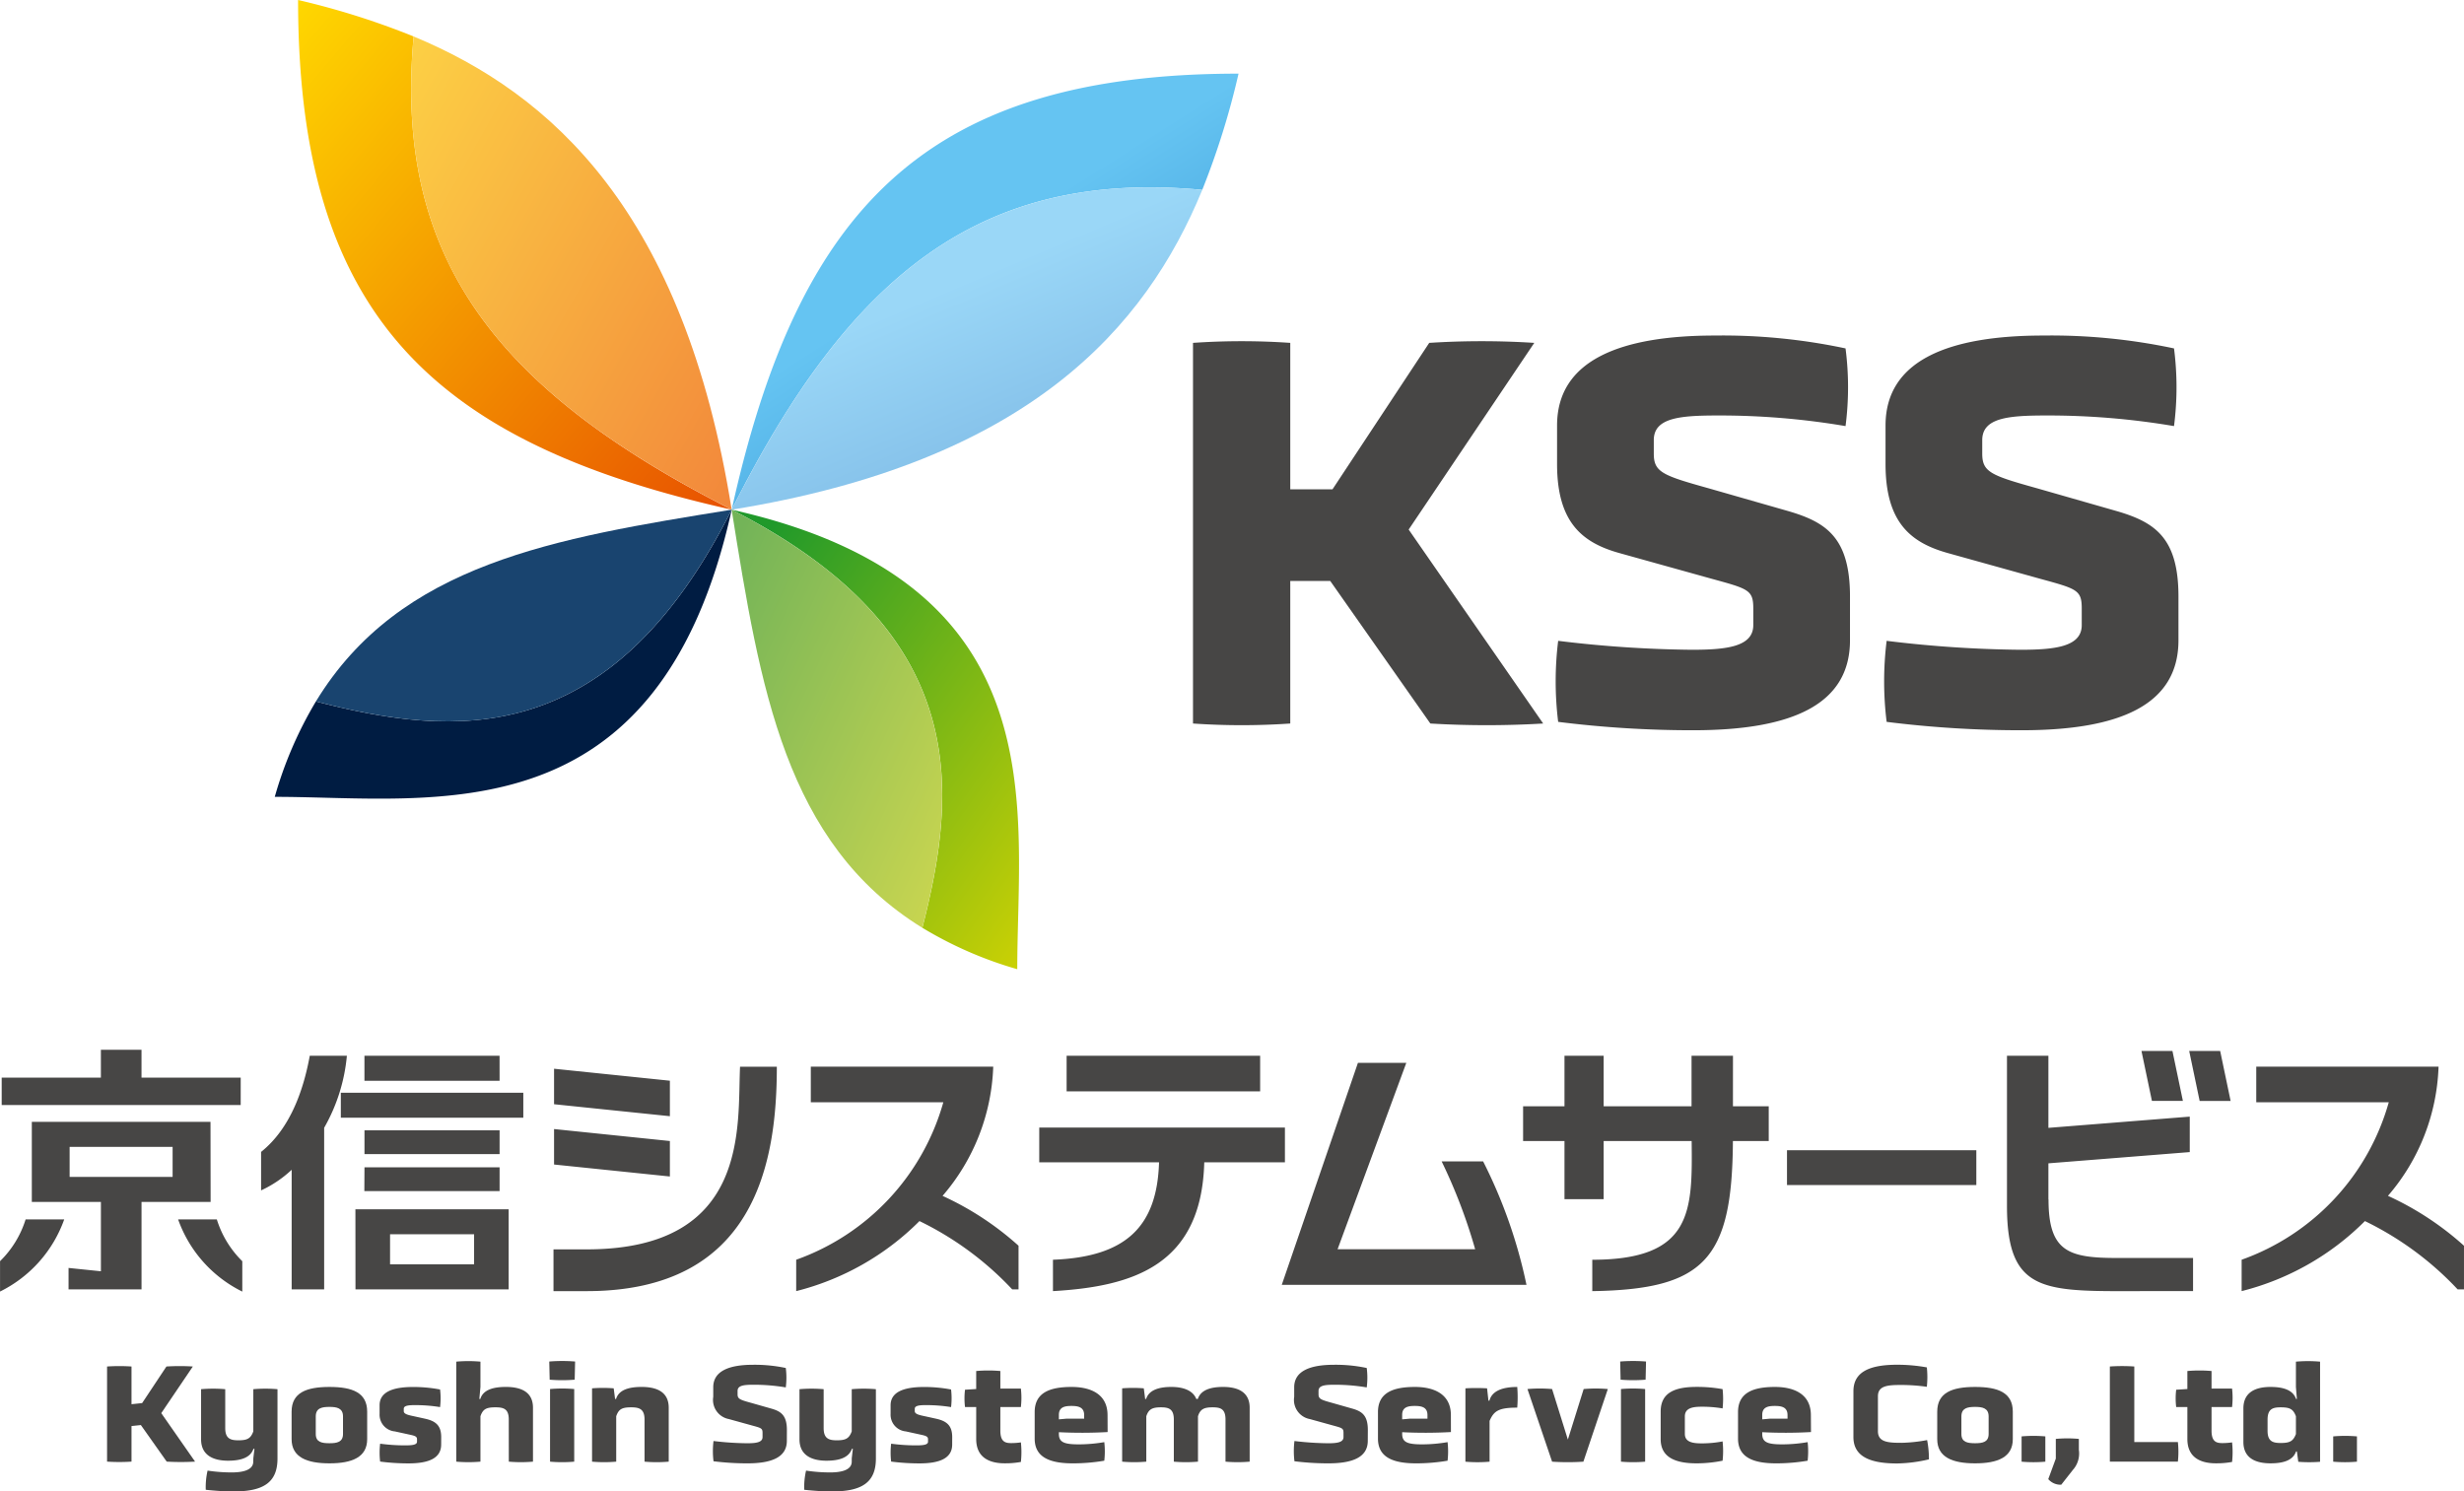 <svg height="108.988" viewBox="0 0 180.035 108.988" width="180.035" xmlns="http://www.w3.org/2000/svg" xmlns:xlink="http://www.w3.org/1999/xlink"><linearGradient id="a" gradientUnits="objectBoundingBox" x1="-.075" x2=".917" y1=".051" y2="1.034"><stop offset="0" stop-color="#ffd900"/><stop offset="1" stop-color="#e85400"/></linearGradient><linearGradient id="b" gradientUnits="objectBoundingBox" x1="-.302" x2="1.041" y1="-.112" y2=".947"><stop offset="0" stop-color="#ffe347"/><stop offset="1" stop-color="#f2873b"/></linearGradient><linearGradient id="c" gradientUnits="objectBoundingBox" x1="-.08" x2=".768" y1=".807" y2="1.955"><stop offset="0" stop-color="#65c4f2"/><stop offset="1" stop-color="#005bab"/></linearGradient><linearGradient id="d" gradientUnits="objectBoundingBox" x1=".02" x2=".933" y1=".607" y2="2.159"><stop offset="0" stop-color="#9ad7f7"/><stop offset="1" stop-color="#4880c2"/></linearGradient><linearGradient id="e" gradientUnits="objectBoundingBox" x1="1.099" x2=".145" y1=".959" y2=".01"><stop offset="0" stop-color="#ddd700"/><stop offset="1" stop-color="#20992a"/></linearGradient><linearGradient id="f" gradientUnits="objectBoundingBox" x1="1.321" x2=".019" y1="1.112" y2=".069"><stop offset="0" stop-color="#eae24d"/><stop offset="1" stop-color="#73b458"/></linearGradient><linearGradient id="g" gradientUnits="objectBoundingBox" x1="2.628" x2="2.03" y1="2.893" y2="1.388"><stop offset="0" stop-color="#0051a4"/><stop offset="1" stop-color="#001c42"/></linearGradient><linearGradient id="h" gradientUnits="objectBoundingBox" x1="2.697" x2="2.04" y1="4.064" y2="2.01"><stop offset="0" stop-color="#2f76bc"/><stop offset="1" stop-color="#19446f"/></linearGradient><path d="m152.222 842.117a56.432 56.432 0 0 0 -8.443-2.665c0 22.983 9.8 32.355 31.681 37.245-16.986-8.632-24.736-18.241-23.238-34.58z" fill="url(#a)" transform="translate(-121.999 -839.452)"/><path d="m166.775 846.813c-1.5 16.339 6.251 25.947 23.238 34.58-3.474-21.793-13.205-30.412-23.238-34.58z" fill="url(#b)" transform="translate(-136.552 -844.148)"/><path d="m265.655 862.807a57.16 57.16 0 0 0 2.65-8.491c-22.852 0-32.171 9.858-37.033 31.863 8.583-17.085 18.137-24.879 34.383-23.372z" fill="url(#c)" transform="translate(-177.81 -848.934)"/><path d="m265.655 877.444c-16.246-1.506-25.8 6.288-34.383 23.372 21.671-3.496 30.238-13.282 34.383-23.372z" fill="url(#d)" transform="translate(-177.81 -863.57)"/><path d="m231.272 942.311c17.553 8.92 16.517 20.465 13.932 30.554a28.583 28.583 0 0 0 6.934 3.025c-.001-11.737 3.085-28.226-20.866-33.579z" fill="url(#e)" transform="translate(-177.81 -905.065)"/><path d="m245.2 972.865c2.585-10.088 3.621-21.633-13.932-30.554 2.086 13.056 3.915 24.377 13.932 30.554z" fill="url(#f)" transform="translate(-177.81 -905.065)"/><path d="m172.457 942.311c-8.869 17.654-20.348 16.611-30.379 14.012a28.9 28.9 0 0 0 -3.007 6.973c11.668.004 28.063 3.104 33.386-20.985z" fill="url(#g)" transform="translate(-118.995 -905.065)"/><path d="m147.375 956.323c10.031 2.6 21.51 3.642 30.379-14.012-12.981 2.089-24.238 3.934-30.379 14.012z" fill="url(#h)" transform="translate(-124.293 -905.065)"/><g fill="#474645"><path d="m347.085 4262.868a60.1 60.1 0 0 0 -7.676 0l-7.066 10.7h-3.087v-10.7a51.521 51.521 0 0 0 -7.107 0v27.816a51.675 51.675 0 0 0 7.107 0v-10.416h2.922l7.313 10.416a69.524 69.524 0 0 0 8.244 0l-9.828-14.174zm18.56 12.294-5.848-1.675c-3.371-.939-3.98-1.184-3.98-2.532v-.981c0-1.634 1.909-1.8 4.671-1.8a54.974 54.974 0 0 1 9.34.775 22.083 22.083 0 0 0 0-5.677 43.264 43.264 0 0 0 -9.544-.94c-6.823 0-11.534 1.757-11.534 6.577v2.818c0 4.33 1.909 5.759 4.549 6.5l6.742 1.878c2.681.735 3.046.817 3.046 2.165v1.225c0 1.593-1.99 1.8-4.508 1.8a86.251 86.251 0 0 1 -9.748-.653 24.1 24.1 0 0 0 0 5.922 78.8 78.8 0 0 0 9.869.612c7.148 0 11.453-1.837 11.453-6.576v-3.185c0-4.291-1.706-5.436-4.508-6.253zm24 0-5.849-1.675c-3.37-.939-3.98-1.184-3.98-2.532v-.981c0-1.634 1.909-1.8 4.671-1.8a54.976 54.976 0 0 1 9.341.775 22.154 22.154 0 0 0 0-5.677 43.268 43.268 0 0 0 -9.544-.94c-6.823 0-11.534 1.757-11.534 6.577v2.818c0 4.33 1.909 5.759 4.549 6.5l6.742 1.878c2.681.735 3.045.817 3.045 2.165v1.225c0 1.593-1.989 1.8-4.508 1.8a86.238 86.238 0 0 1 -9.747-.653 24.021 24.021 0 0 0 0 5.922 78.781 78.781 0 0 0 9.869.612c7.148 0 11.453-1.837 11.453-6.576v-3.185c.002-4.291-1.704-5.436-4.506-6.253z" transform="translate(-234.981 -4237.812)"/><path d="m264.043 4328.691-8.463-.875v2.593l8.463.875zm43.128-1.825h-14.14v2.605h14.14zm-43.128 6.232-8.463-.875v2.592l8.463.875zm110.55-2.931-.764-3.651h-2.263l.764 3.651zm-141.908-1.7h-7.248v-2.035h-2.968v2.035h-7.248v2h17.463zm18.913-1.6h-9.872v1.828h9.874zm39.433 7.788h8.753c-.141 4.711-2.435 6.919-7.751 7.118v2.293c5.879-.335 10.858-1.9 11.055-9.412h5.894v-2.541h-17.95zm50.688-7.788h-3.027v3.691h-6.422v-3.691h-2.862v3.691h-3.024v2.541h3.024v4.247h2.862v-4.246h6.43c.055 5.1.09 8.674-7.261 8.674v2.293c8.2-.128 10.224-2.315 10.275-10.967h2.618v-2.541h-2.615zm-21.285 7.722a39.318 39.318 0 0 1 2.447 6.415h-10.051l5.021-13.619h-3.535l-5.565 16.223h17.88a36.432 36.432 0 0 0 -3.166-9.019zm25.232 1.725h13.834v-2.541h-13.834zm-58-8.652h-13.326v2.605h9.682a17.14 17.14 0 0 1 -10.75 11.506v2.293a19.413 19.413 0 0 0 9.007-5.118 23.079 23.079 0 0 1 6.774 4.989h.465v-3.187a21.847 21.847 0 0 0 -5.552-3.643 15.226 15.226 0 0 0 3.703-9.446zm77.1 9.706v-2.64l10.328-.821v-2.592l-10.328.821v-5.269h-3.027v10.967c0 6.577 2.869 6.232 10.277 6.232h3.319v-2.421h-5.552c-3.55-.001-5.009-.466-5.009-4.278zm24.807-.26a15.226 15.226 0 0 0 3.7-9.446h-13.32v2.605h9.682a17.14 17.14 0 0 1 -10.75 11.506v2.293a19.413 19.413 0 0 0 9.007-5.118 23.079 23.079 0 0 1 6.774 4.989h.465v-3.187a21.847 21.847 0 0 0 -5.551-3.644zm-14.52-10.591.764 3.651h2.263l-.764-3.651zm-117.087 14.5h-2.427v3.05h2.427c12.308 0 13.891-9.382 13.891-16.4h-2.687c-.207 4.272.786 13.348-11.196 13.348zm-16.248-4.26h9.882v-1.736h-9.872zm-10.786 2.07h-2.82a9.38 9.38 0 0 0 4.689 5.274v-2.22a7.321 7.321 0 0 1 -1.861-3.056zm-.455-7.13h-13.055v5.852h5.048v5.067l-2.364-.243v1.565h5.332v-6.39h5.048zm-2.768 4.022h-7.525v-2.194h7.525zm10.022-8.851c-.409 2.223-1.305 5.229-3.557 7.024v2.814a8.442 8.442 0 0 0 2.234-1.506v8.738h2.374v-11.807a12.98 12.98 0 0 0 1.66-5.263zm-22.631 15.01v2.22a9.384 9.384 0 0 0 4.69-5.274h-2.821a7.313 7.313 0 0 1 -1.869 3.054zm36.5-9.562h-9.872v1.737h9.872zm-11.6-.92h13.333v-1.827h-13.333zm1.07 12.541h11.192v-5.853h-11.197zm2.527-4.026h6.14v2.2h-6.14z" transform="translate(-215.097 -4249.716)"/><path d="m227.174 4359.129-.684.072v2.6a13.288 13.288 0 0 1 -1.786 0v-6.951a13.288 13.288 0 0 1 1.786 0v2.756l.776-.082 1.776-2.674a15.5 15.5 0 0 1 1.929 0l-2.307 3.409 2.47 3.542a17.89 17.89 0 0 1 -2.072 0z" transform="translate(-216.881 -4254.991)"/><path d="m236.958 4361.934.081-.693h-.072c-.224.653-.928.868-1.857.868-1.112 0-1.97-.419-1.97-1.562v-3.664a10.055 10.055 0 0 1 1.765 0v2.847c0 .776.4.888.96.888.642 0 .9-.123 1.092-.653v-3.082a10.064 10.064 0 0 1 1.766 0v5.072c0 1.746-1.031 2.4-3.2 2.4a19.025 19.025 0 0 1 -2.041-.122 5.385 5.385 0 0 1 .133-1.4 11.788 11.788 0 0 0 1.765.133c.715 0 1.572-.133 1.572-.787z" transform="translate(-218.448 -4255.366)"/><path d="m246.785 4360.507c0 1.317-1.1 1.766-2.756 1.766s-2.766-.449-2.766-1.766v-2.01c0-1.4 1.1-1.807 2.766-1.807s2.756.407 2.756 1.807zm-1.766-1.663c0-.613-.459-.695-.99-.695-.551 0-1 .082-1 .695v1.286c0 .6.449.673 1 .673.531 0 .99-.072.99-.673z" transform="translate(-219.957 -4255.337)"/><path d="m253.657 4360.9c0 .989-.888 1.377-2.388 1.377a16.083 16.083 0 0 1 -2.071-.133 5.566 5.566 0 0 1 0-1.307 13.673 13.673 0 0 0 1.786.123c.49 0 .909-.021.909-.266v-.184c0-.245-.245-.266-.734-.377l-.888-.194a1.225 1.225 0 0 1 -1.113-1.276v-.633c0-.958.94-1.337 2.44-1.337a10.5 10.5 0 0 1 1.98.183 5.4 5.4 0 0 1 0 1.287 11.253 11.253 0 0 0 -1.765-.144c-.47 0-.888.011-.888.267v.173c0 .215.327.287.765.378l.786.173c.787.174 1.184.5 1.184 1.347z" transform="translate(-221.423 -4255.337)"/><path d="m259.875 4358.638c0-.776-.378-.889-.97-.889-.664 0-.919.122-1.1.653v3.317a10.054 10.054 0 0 1 -1.765 0v-7.308a10.054 10.054 0 0 1 1.765 0v1.848l-.081.878h.072c.2-.653.908-.878 1.868-.878 1.143 0 1.98.388 1.98 1.521v3.939a10.063 10.063 0 0 1 -1.766 0z" transform="translate(-222.701 -4254.907)"/><path d="m266.241 4355.727a10.977 10.977 0 0 1 -1.827 0l-.03-1.327a11.72 11.72 0 0 1 1.888 0zm-1.8.684a10.158 10.158 0 0 1 1.766 0v5.307a10.063 10.063 0 0 1 -1.766 0z" transform="translate(-224.251 -4254.905)"/><path d="m272.057 4359.068c0-.775-.4-.888-.97-.888-.664 0-.919.122-1.1.653v3.317a10.15 10.15 0 0 1 -1.765 0v-5.359a10.187 10.187 0 0 1 1.582 0l.1.776h.072c.2-.653.908-.878 1.868-.878 1.143 0 1.98.388 1.98 1.521v3.94a10.16 10.16 0 0 1 -1.766 0z" transform="translate(-224.963 -4255.337)"/><path d="m284.47 4360.259c0 1.184-1.082 1.644-2.878 1.644a19.9 19.9 0 0 1 -2.48-.153 6 6 0 0 1 0-1.48 21.748 21.748 0 0 0 2.449.164c.634 0 1.133-.052 1.133-.45v-.307c0-.337-.092-.357-.765-.541l-1.694-.469a1.423 1.423 0 0 1 -1.143-1.624v-.7c0-1.2 1.184-1.644 2.9-1.644a10.914 10.914 0 0 1 2.4.235 5.523 5.523 0 0 1 0 1.419 13.941 13.941 0 0 0 -2.348-.194c-.695 0-1.174.042-1.174.449v.245c0 .336.153.4 1 .632l1.47.418c.7.2 1.133.491 1.133 1.562z" transform="translate(-226.978 -4254.966)"/><path d="m290.656 4361.934.081-.693h-.072c-.225.653-.929.868-1.857.868-1.113 0-1.971-.419-1.971-1.562v-3.664a10.063 10.063 0 0 1 1.766 0v2.847c0 .776.4.888.959.888.643 0 .9-.123 1.093-.653v-3.082a10.055 10.055 0 0 1 1.765 0v5.072c0 1.746-1.031 2.4-3.194 2.4a19.026 19.026 0 0 1 -2.041-.122 5.35 5.35 0 0 1 .133-1.4 11.779 11.779 0 0 0 1.765.133c.715 0 1.572-.133 1.572-.787z" transform="translate(-228.422 -4255.366)"/><path d="m299.511 4360.9c0 .989-.888 1.377-2.388 1.377a16.1 16.1 0 0 1 -2.072-.133 5.566 5.566 0 0 1 0-1.307 13.685 13.685 0 0 0 1.787.123c.489 0 .908-.021.908-.266v-.184c0-.245-.245-.266-.735-.377l-.888-.194a1.225 1.225 0 0 1 -1.112-1.276v-.633c0-.958.939-1.337 2.44-1.337a10.5 10.5 0 0 1 1.979.183 5.4 5.4 0 0 1 0 1.287 11.246 11.246 0 0 0 -1.765-.144c-.47 0-.888.011-.888.267v.173c0 .215.326.287.766.378l.786.173c.786.174 1.184.5 1.184 1.347z" transform="translate(-229.939 -4255.337)"/><path d="m304.263 4357.885v1.726c0 .856.4.908.817.908a4.913 4.913 0 0 0 .684-.052 6.656 6.656 0 0 1 0 1.43 6.257 6.257 0 0 1 -1.184.1c-1.1 0-2.082-.408-2.082-1.776v-2.337h-.817a5.214 5.214 0 0 1 0-1.264l.817-.052v-1.316a10.055 10.055 0 0 1 1.765 0v1.285h1.5a5.916 5.916 0 0 1 0 1.348z" transform="translate(-231.171 -4255.063)"/><path d="m313.272 4359.987a34.17 34.17 0 0 1 -3.562.01v.123c0 .623.4.766 1.48.766a11.133 11.133 0 0 0 1.838-.163 6.01 6.01 0 0 1 0 1.358 13.821 13.821 0 0 1 -2.3.193c-1.694 0-2.786-.449-2.786-1.807v-1.94c0-1.43 1.122-1.837 2.7-1.837 1.348 0 2.624.491 2.624 2.062zm-1.715-1.244c0-.593-.459-.664-.929-.664s-.918.071-.918.653v.327l.572-.052h1.276z" transform="translate(-232.342 -4255.337)"/><path d="m323.342 4359.068c0-.775-.367-.888-.939-.888-.613 0-.909.122-1.072.653v3.317a10.15 10.15 0 0 1 -1.765 0v-3.082c0-.775-.378-.888-.939-.888-.612 0-.9.122-1.072.653v3.317a10.15 10.15 0 0 1 -1.765 0v-5.359a10.187 10.187 0 0 1 1.582 0l.1.776h.072c.2-.653.939-.878 1.837-.878.837 0 1.572.235 1.827.878h.112c.214-.653.929-.878 1.848-.878 1.1 0 1.94.388 1.94 1.521v3.94a10.159 10.159 0 0 1 -1.766 0z" transform="translate(-233.799 -4255.337)"/><path d="m336.6 4360.259c0 1.184-1.081 1.644-2.878 1.644a19.908 19.908 0 0 1 -2.48-.153 6 6 0 0 1 0-1.48 21.759 21.759 0 0 0 2.45.164c.633 0 1.133-.052 1.133-.45v-.307c0-.337-.092-.357-.765-.541l-1.694-.469a1.423 1.423 0 0 1 -1.143-1.624v-.7c0-1.2 1.184-1.644 2.9-1.644a10.909 10.909 0 0 1 2.4.235 5.521 5.521 0 0 1 0 1.419 13.94 13.94 0 0 0 -2.348-.194c-.695 0-1.174.042-1.174.449v.245c0 .336.153.4 1 .632l1.47.418c.7.2 1.133.491 1.133 1.562z" transform="translate(-236.661 -4254.966)"/><path d="m344.077 4359.987a34.169 34.169 0 0 1 -3.562.01v.123c0 .623.4.766 1.48.766a11.121 11.121 0 0 0 1.837-.163 6 6 0 0 1 0 1.358 13.817 13.817 0 0 1 -2.3.193c-1.694 0-2.786-.449-2.786-1.807v-1.94c0-1.43 1.122-1.837 2.705-1.837 1.347 0 2.623.491 2.623 2.062zm-1.715-1.244c0-.593-.459-.664-.929-.664s-.919.071-.919.653v.327l.572-.052h1.276z" transform="translate(-238.063 -4255.337)"/><path d="m346.594 4356.792a13.792 13.792 0 0 1 1.582 0l.1.9h.072c.184-.705.939-1 2.032-1a9.359 9.359 0 0 1 0 1.511c-1.348 0-1.705.234-2.021.969v2.98a10.16 10.16 0 0 1 -1.766 0z" transform="translate(-239.521 -4255.337)"/><path d="m352.159 4356.869a10.508 10.508 0 0 1 1.8 0l1.153 3.694 1.154-3.694a10.159 10.159 0 0 1 1.766 0l-1.786 5.308a17.178 17.178 0 0 1 -2.286 0z" transform="translate(-240.554 -4255.363)"/><path d="m362.338 4355.727a10.976 10.976 0 0 1 -1.827 0l-.03-1.327a11.721 11.721 0 0 1 1.888 0zm-1.8.684a10.159 10.159 0 0 1 1.766 0v5.307a10.063 10.063 0 0 1 -1.766 0z" transform="translate(-242.1 -4254.905)"/><path d="m365.881 4360.12c0 .612.6.693 1.225.693a8.028 8.028 0 0 0 1.532-.142 6.567 6.567 0 0 1 0 1.409 9.615 9.615 0 0 1 -1.9.193c-1.572 0-2.624-.449-2.624-1.766v-2.02c0-1.39 1.052-1.8 2.624-1.8a10.262 10.262 0 0 1 1.9.164 6.558 6.558 0 0 1 0 1.408 8.881 8.881 0 0 0 -1.532-.123c-.622 0-1.225.081-1.225.705z" transform="translate(-242.775 -4255.337)"/><path d="m376.387 4359.987a34.168 34.168 0 0 1 -3.562.01v.123c0 .623.4.766 1.48.766a11.123 11.123 0 0 0 1.837-.163 6.01 6.01 0 0 1 0 1.358 13.818 13.818 0 0 1 -2.3.193c-1.694 0-2.786-.449-2.786-1.807v-1.94c0-1.43 1.122-1.837 2.7-1.837 1.347 0 2.623.491 2.623 2.062zm-1.715-1.244c0-.593-.459-.664-.929-.664s-.918.071-.918.653v.327l.572-.052h1.276z" transform="translate(-244.065 -4255.337)"/><path d="m381.41 4356.626c0-1.46 1.276-1.93 3.2-1.93a12.15 12.15 0 0 1 2.163.194 6.555 6.555 0 0 1 0 1.418 13.447 13.447 0 0 0 -1.848-.133c-.99 0-1.725.041-1.725.828v2.551c0 .8.734.848 1.725.848a11.386 11.386 0 0 0 1.868-.2 7.089 7.089 0 0 1 .133 1.409 10.817 10.817 0 0 1 -2.317.3c-1.919 0-3.2-.47-3.2-1.93z" transform="translate(-245.987 -4254.966)"/><path d="m394.452 4360.507c0 1.317-1.1 1.766-2.756 1.766s-2.766-.449-2.766-1.766v-2.01c0-1.4 1.1-1.807 2.766-1.807s2.756.407 2.756 1.807zm-1.766-1.663c0-.613-.459-.695-.99-.695-.55 0-1 .082-1 .695v1.286c0 .6.449.673 1 .673.531 0 .99-.072.99-.673z" transform="translate(-247.384 -4255.337)"/><path d="m396.5 4361.119a10 10 0 0 1 1.735 0v1.848a9.807 9.807 0 0 1 -1.735 0z" transform="translate(-248.79 -4256.153)"/><path d="m399.843 4364.692a1.176 1.176 0 0 1 -.949-.408l.551-1.5v-1.439a9.236 9.236 0 0 1 1.684 0v.8a1.8 1.8 0 0 1 -.439 1.469z" transform="translate(-249.235 -4256.195)"/><path d="m404.42 4361.8v-6.951a13.3 13.3 0 0 1 1.786 0v5.522h3.185a6.655 6.655 0 0 1 0 1.429z" transform="translate(-250.261 -4254.991)"/><path d="m412.947 4357.885v1.726c0 .856.4.908.817.908a4.931 4.931 0 0 0 .684-.052 6.76 6.76 0 0 1 0 1.43 6.265 6.265 0 0 1 -1.185.1c-1.1 0-2.082-.408-2.082-1.776v-2.337h-.817a5.3 5.3 0 0 1 0-1.264l.817-.052v-1.316a10.064 10.064 0 0 1 1.766 0v1.285h1.5a6.008 6.008 0 0 1 0 1.348z" transform="translate(-251.358 -4255.063)"/><path d="m420.312 4360.975h-.061c-.225.653-.929.867-1.868.867-1.143 0-1.98-.417-1.98-1.561v-2.45c0-1.153.837-1.571 1.98-1.571.939 0 1.643.225 1.868.878h.061l-.071-.878v-1.848a10.054 10.054 0 0 1 1.765 0v7.318a10.312 10.312 0 0 1 -1.592 0zm-.071-2.572c-.2-.532-.449-.653-1.113-.653-.572 0-.959.112-.959.9v.816c0 .776.388.889.959.889.664 0 .909-.123 1.113-.653z" transform="translate(-252.487 -4254.907)"/><path d="m424.462 4361.119a10 10 0 0 1 1.735 0v1.848a9.807 9.807 0 0 1 -1.735 0z" transform="translate(-253.984 -4256.153)"/></g></svg>